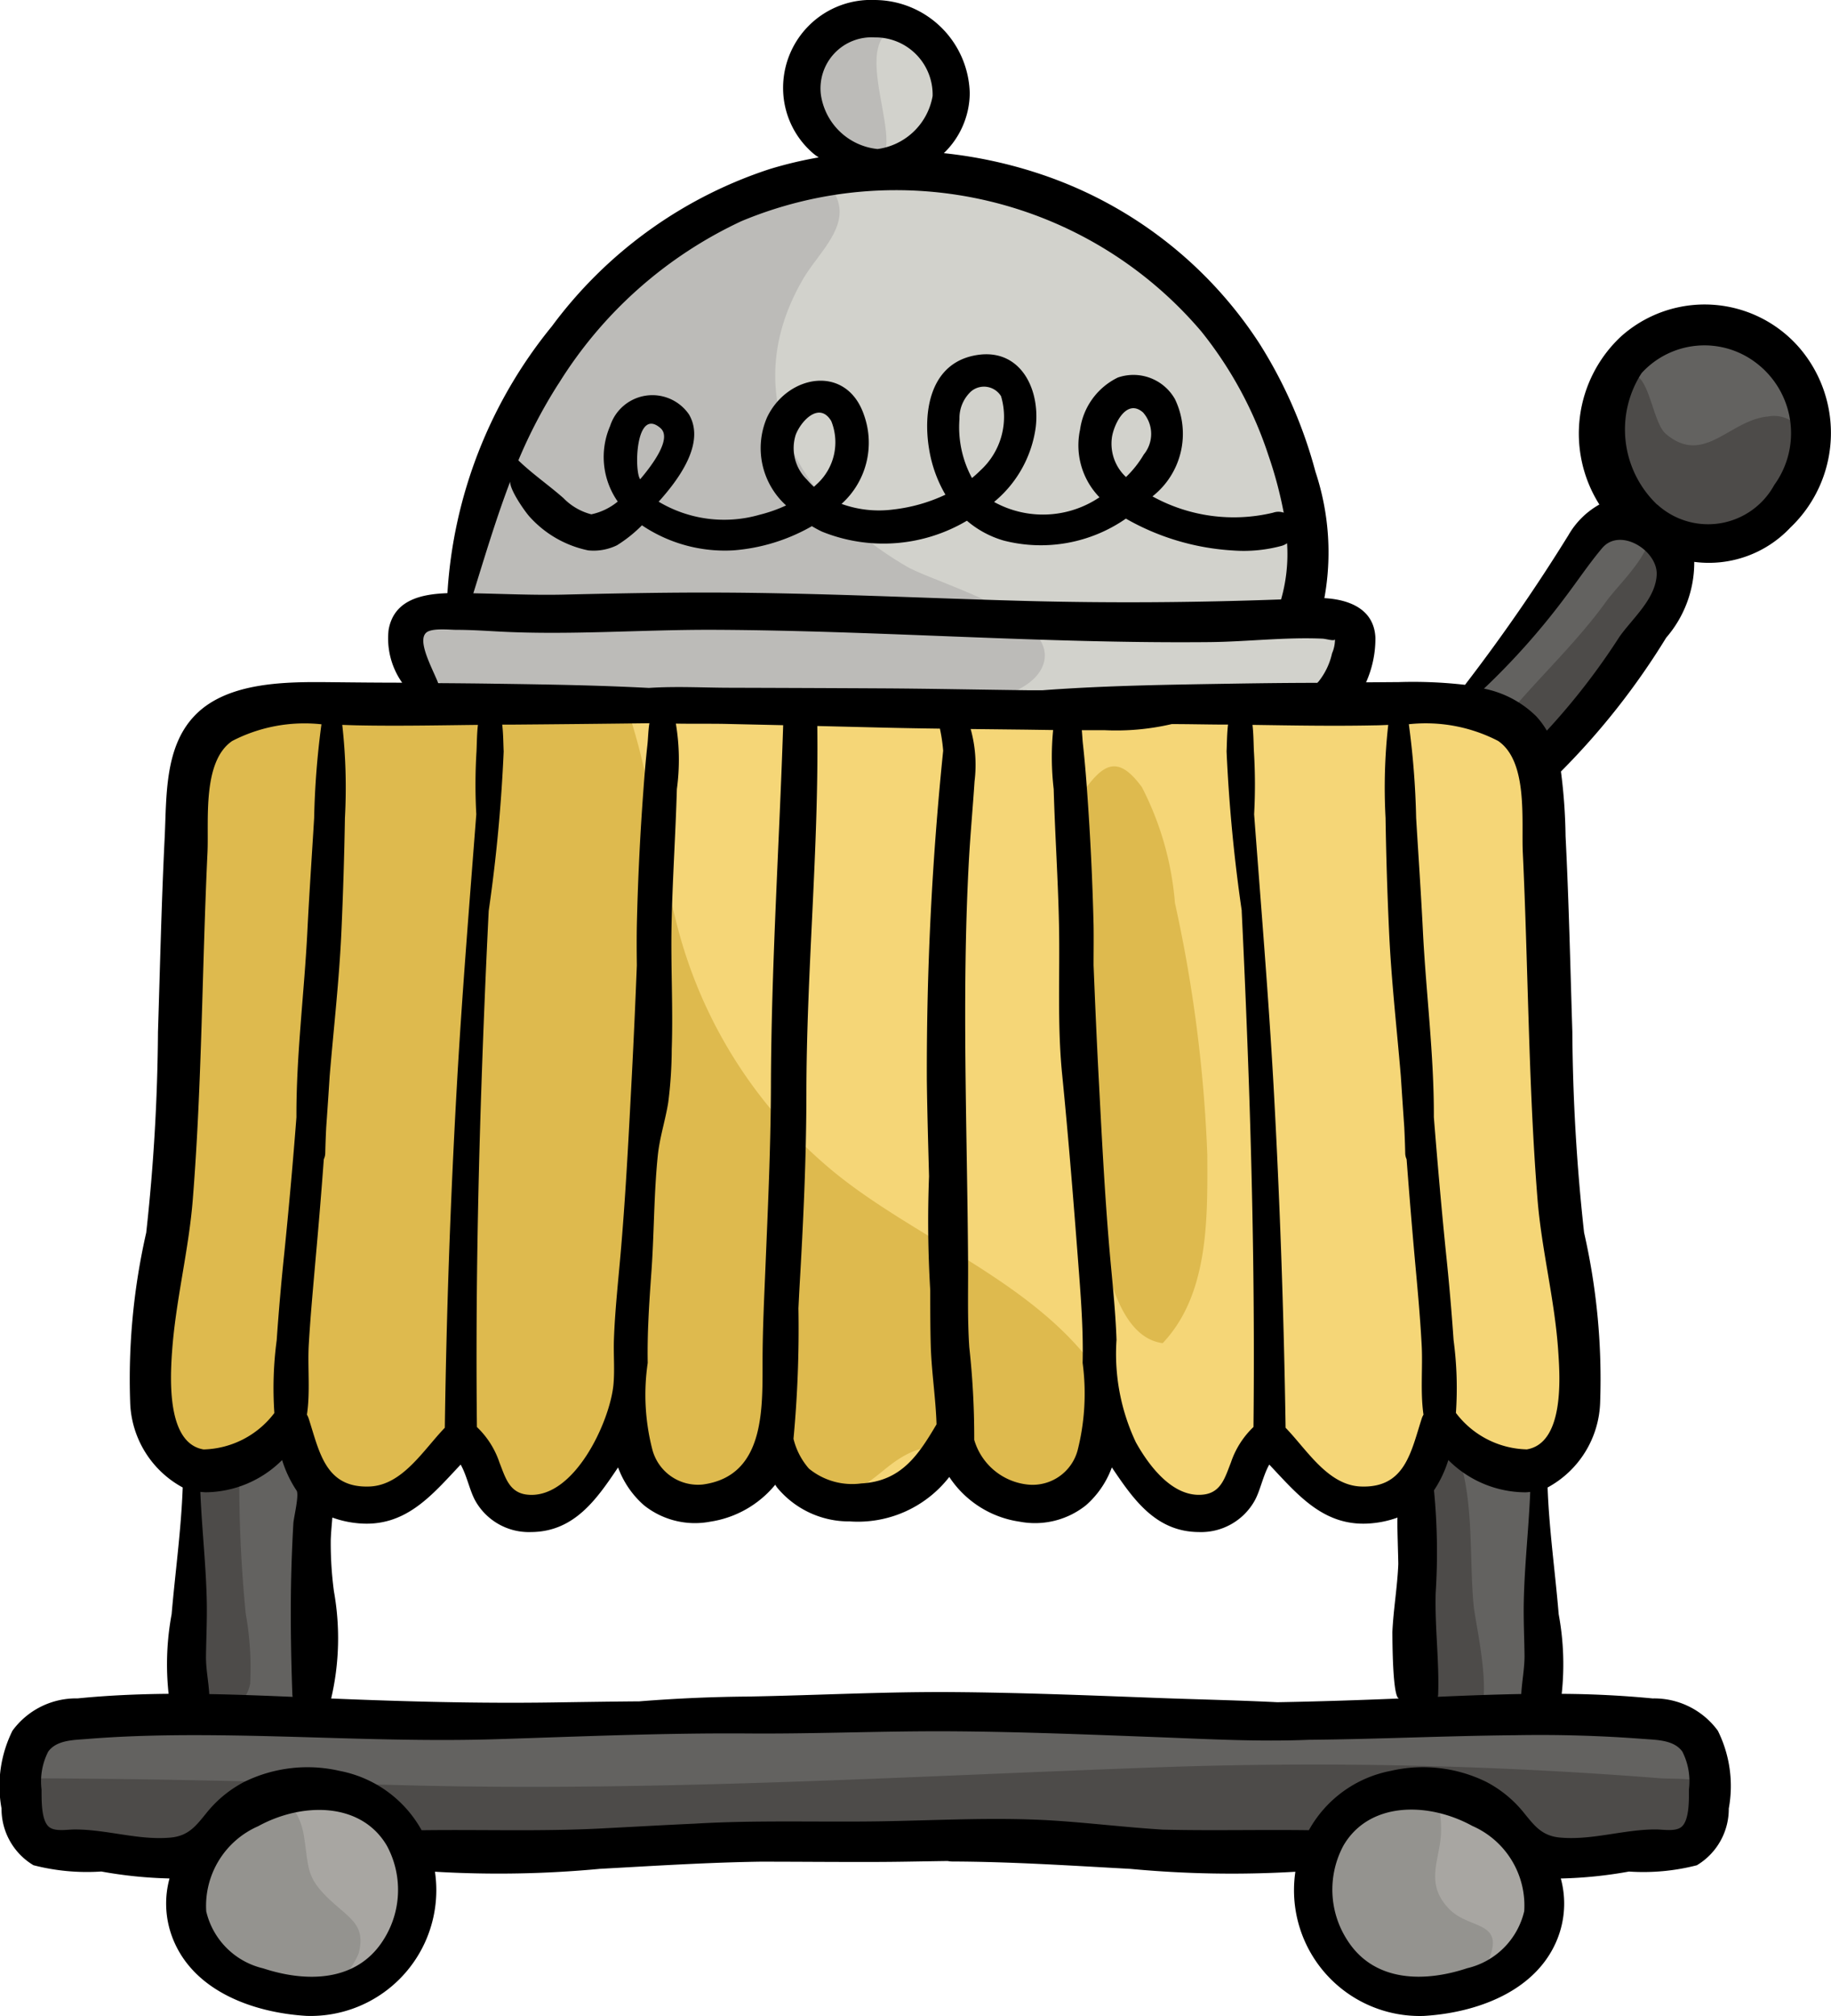 <svg xmlns="http://www.w3.org/2000/svg" width="52.701" height="58" viewBox="0 0 52.701 58"><path data-name="Tracé 220" d="M36.477 20.245c-2.942.135-5.856-.419-8.82-.153q-2.574.231-5.159.307c-4.632.14-9.3-.282-13.927.046-1.281.091-2.706.175-3.116 1.609a12.431 12.431 0 0 0-.106 2.763c-.052 1.026-.207 2.048-.269 3.073-.213 3.523-.222 7.057-.452 10.577-.071 1.079-.63 2.953.356 3.726.944.739 2.567-.191 3.148-1.034.609.515.839 1.5 1.6 1.858 1.232.583 2.116-.532 3.1-.99.875-.406.789.559 1.484 1.1 1.513 1.17 3.209-.33 3.909-1.719.257.708.381 1.346 1.286 1.549a2.234 2.234 0 0 0 2.589-1.238 2.358 2.358 0 0 0 1.942 1.578c1.163.178 2.184-.709 2.981-1.45 1.172 1.526 4.2 2.025 4.684-.471.357.745 1.141 1.872 1.986 2.036 1.472.287 2.109-1.077 2.707-2.112.754.828 1.232 1.788 2.522 1.838 1.385.053 1.618-1.074 2.374-1.935 1.354 1.613 3.871 1.313 4.241-.95.254-1.551-.268-3.09-.4-4.628-.138-1.606-.336-3.2-.511-4.8-.187-1.709-.169-3.435-.3-5.149-.086-1.1.208-2.877-.169-3.908-.854-2.354-5.617-1.192-7.68-1.523z" fill="#f5d677"/><g data-name="Groupe 150" fill="#deba4e"><path data-name="Tracé 221" d="M18.183 20.783c.577 1.865.785 3.816 1.272 5.7a13.512 13.512 0 0 0 4.309 7.029c2.522 2.19 6.513 3.465 8.192 6.539.558 1.022.61 2.14-.567 2.471-.925.26-1.915.749-2.823.311-1.11-.534-1.29-1.737-2.669-.88-.659.41-1.1 1.091-1.951.932-1.189-.222-1.114-1.357-2.384-.563-1.091.682-1.443 1.187-2.7.416-.9-.554-.868-1.062-1.958-.311-.949.654-1.259 1.311-2.388.489-.5-.363-.819-1.244-1.512-1.154-1.021.132-1.234 1.42-2.49 1.282a2.749 2.749 0 0 1-1.314-.57c-.4-.3-.671-1.1-1.1-1.235-.888-.284-1.706 1.384-2.726 1.125-1.505-.383-1.056-3.058-.993-4.133.126-2.163.516-4.3.642-6.457a61.576 61.576 0 0 0 .331-6.978c-.076-1.354-.271-3.454 1.19-4.221 1.115-.586 2.861-.32 4.108-.35 1.138-.027 2.282.069 3.423.067 1.069.002 3.004-.361 4.108.491z"/><path data-name="Tracé 222" d="M30.933 23.137c.75 2.556.282 5.659.448 8.3.086 1.362-.028 6.928 2.084 7.2 1.328-1.4 1.293-3.578 1.284-5.425a40.634 40.634 0 0 0-.931-7.237 8.794 8.794 0 0 0-.951-3.331c-.78-1.065-1.218-.593-1.934.493z"/></g><path data-name="Tracé 223" d="M24.94.549c-1.123-.239-1.936 1.16-1.741 2.1a7.061 7.061 0 0 0 .941 1.8 11.511 11.511 0 0 0-2.6 1.178 14.31 14.31 0 0 0-2.657 1.477 15.287 15.287 0 0 0-4.756 6.3 8.446 8.446 0 0 0-.558 2.338 4.448 4.448 0 0 1-.29 1.534c-.311.388-.991.13-1.349.394-.568.419-.164 1.495-.14 2.056a10.916 10.916 0 0 0 4.165.294c2.053-.054 4.087-.1 6.139.031a54.69 54.69 0 0 0 5.8.167 47.234 47.234 0 0 1 4.34.038c1.266.061 2.506-.092 3.77-.11a7.649 7.649 0 0 0 1.939-.04 1.2 1.2 0 0 0 .853-1.034c.1-.686.06-.836-.519-1-1.081-.308-1.185-.6-.927-1.687a5.3 5.3 0 0 0 .152-2.256 11.756 11.756 0 0 0-4-6.409 15.05 15.05 0 0 0-3.839-2.1 9.835 9.835 0 0 0-1.935-.578c-.3-.061-1.143-.036-1.328-.391-.262-.5.229-.641.478-.939a1.959 1.959 0 0 0 .41-1.043A2.168 2.168 0 0 0 24.94.549z" fill="#d2d2cc"/><g data-name="Groupe 151" fill="#bcbbb8"><path data-name="Tracé 224" d="M21.956 5.344a14.731 14.731 0 0 0-6.285 5.347c-1.339 2.069-1.637 4.935-3.057 6.721-.469.59-1.709.482-.466 1.831 1.055 1.146 3.358.657 4.707.712 1.679.068 12.26 1.557 13.164-.816.536-1.409-3.082-2.353-3.926-2.846-3.09-1.8-4.917-4.914-2.989-8.249.482-.835 1.531-1.65.826-2.621a1.365 1.365 0 0 0-1.974-.079z"/><path data-name="Tracé 225" d="M24.845.246c-1.142.815-2.655 3.463-.564 4.3 2.573 1.027.137-2.742 1.265-3.618-.1-.18-.249-.327-.361-.51"/></g><g data-name="Groupe 152" fill="#636260"><path data-name="Tracé 226" d="M5.406 42.328a21.115 21.115 0 0 1 .065 3.143c.005.717.064 1.455.048 2.169-.018.812-.109 1.226-.838 1.555-.965.435-2.085-.1-2.96.322a2.51 2.51 0 0 0-1.177 2.237c.147 1.818 2.32 1.738 3.679 1.677 2.212-.1 4.4-.191 6.623-.169 10.933.108 21.872-.585 32.8-.136 1.407.058 2.827-.042 4.237-.05 1.559-.009 1.441-1.252 1.118-2.47-.569-2.143-3.16-.481-4.2-1.526-.935-.935-.327-3.044-.362-4.2-.027-.891-.219-1.784-.259-2.675a5.576 5.576 0 0 1-1.586-.394c-.263-.142-.415-.455-.751-.352-.659.2-1.1 1.527-1.063 2.116.1 1.559 1.128 4.18-.136 5.5-.71.744-2.8.365-3.79.395-1.487.044-2.974.085-4.461.091-4.206.016-8.4-.051-12.607.119-2.186.088-4.373.12-6.56.158-1.033.018-2.532.246-3.511-.238-.59-.292-.569-.645-.6-1.283a22.736 22.736 0 0 1-.13-3.467c.128-1.268.283-2.353-.535-3.461-.963.217-1.614 1.059-3.044.939z"/><path data-name="Tracé 227" d="M42.032 20.219a12.616 12.616 0 0 0 2.253-2.637c.594-.767 1.292-1.486 1.845-2.271.666-.945-.137-1.628-.078-2.7a3.174 3.174 0 0 1 2.509-3c2.114-.489 4.751 1.719 3.48 3.931a4.207 4.207 0 0 1-2.667 2.053c-.3.073-.837.074-1.066.283-.327.3-.214 1.176-.391 1.592a10.906 10.906 0 0 1-2.035 2.712c-.343.384-.682 1.153-1.146 1.4-.555.3-.5-.006-.929-.471a3.007 3.007 0 0 0-1.775-.892z"/></g><g data-name="Groupe 153" fill="#4d4b49"><path data-name="Tracé 228" d="M6.888 42.328a38.554 38.554 0 0 0 .185 4.093A8.809 8.809 0 0 1 7.2 48.44c-.19.91-1.218.9-1.915.546.639-1.446.457-3.625.3-5.186-.11-1.023-.098-1.56 1.303-1.472z"/><path data-name="Tracé 229" d="M43.336 20.638c.944-1.141 2.033-2.139 2.9-3.343.35-.485 1.308-1.358 1.256-2.017-.072-.906-1.236-1.444-1.271-2.611-.015-.49.148-1.8.719-1.885.525-.08.619 1.374 1.009 1.7 1.095.928 1.832-.4 2.933-.5a.935.935 0 0 1 1.114.9c.076 1.151-1.01 1.82-1.843 2.27a3.105 3.105 0 0 1-.888.44c-.255.044-.863-.208-1.037-.076-.328.25-.055 1.224-.157 1.6-.234.864-1.248 1.687-1.826 2.367-.254.3-1.248 2-1.656 2.072-.585.115-.743-.792-1.253-.917z"/><path data-name="Tracé 230" d="M.725 51.155c3.649.006 7.3.107 10.946.2 7.236.188 14.391-.257 21.612-.515a126.407 126.407 0 0 1 14.492.313c.463.037 1.466-.075 1.644.469.164.5-.442.923-.791 1.118-1.343.748-3.26.459-4.73.336a76.783 76.783 0 0 0-8.863.076c-3.7.116-7.418-.106-11.124-.072-3.3.031-6.608-.094-9.9.036-3.118.123-6.281.18-9.4.2-1.223.015-5.193.454-3.886-2.161z"/><path data-name="Tracé 231" d="M40.537 42.744a36.251 36.251 0 0 1 .244 4.439 6.685 6.685 0 0 0 .107 2.047c.381.04 1.123.59 1.488.383.7-.394.1-2.823.04-3.424-.146-1.519.051-3.329-.612-4.743a3.119 3.119 0 0 0-1.267 1.298z"/></g><g data-name="Groupe 154" fill="#a8a6a2"><path data-name="Tracé 232" d="M8.332 51.768c-1.826.317-3.257 1.54-2.4 3.739a3.117 3.117 0 0 0 3.947 1.765c2.3-.9 2.823-5.324-.036-5.566a5.96 5.96 0 0 0-1.511.062z"/><path data-name="Tracé 233" d="M41.094 51.635c-2.528-.5-3.449 1.46-3.021 3.644.36 1.838 1.806 2.192 3.512 2.2 1.723.011 3.045-1.138 2.641-2.888-.308-1.329-1.532-3.172-3.132-2.956z"/></g><g data-name="Groupe 155" fill="#94938f"><path data-name="Tracé 234" d="M7.618 51.875c-2.8.753-2.465 5.151.323 5.711a2.294 2.294 0 0 0 2.384-1.4c.185-.728-.159-.945-.652-1.375-.907-.791-.761-1.005-.933-2.043-.094-.538-.467-1.273-1.122-.893z"/><path data-name="Tracé 235" d="M40.453 51.554c-1.755-.08-2.43 1.9-2.367 3.291a2.431 2.431 0 0 0 2.368 2.478c.922.105 1.953.1 2.393-.946.48-1.138-.57-.863-1.149-1.476-.7-.738-.252-1.4-.221-2.179.019-.518-.084-1.654-1.024-1.168z"/></g><path data-name="Tracé 236" d="M51.531 15.177A3.758 3.758 0 0 0 51.787 10a3.608 3.608 0 0 0-5.129-.322 3.82 3.82 0 0 0-.624 4.835 2.352 2.352 0 0 0-.89.881 51.557 51.557 0 0 1-2.977 4.306 13.074 13.074 0 0 0-1.9-.079l-.948.007a3.091 3.091 0 0 0 .269-1.283c-.038-.832-.764-1.1-1.469-1.139a7.342 7.342 0 0 0-.256-3.633 13.279 13.279 0 0 0-1.619-3.7 12.061 12.061 0 0 0-6.211-4.836 13.085 13.085 0 0 0-2.867-.631 2.423 2.423 0 0 0 .746-1.722A2.749 2.749 0 0 0 25.178 0a2.529 2.529 0 0 0-2.638 2.572 2.474 2.474 0 0 0 .9 1.869c.04.031.082.059.124.087a11.659 11.659 0 0 0-1.415.337 12.706 12.706 0 0 0-6.263 4.519 13.415 13.415 0 0 0-3.008 7.679c-.748.026-1.542.192-1.693 1.056a2.206 2.206 0 0 0 .39 1.519c-.679 0-1.359-.007-2.038-.014-1.267-.013-3-.025-3.942.971-.857.9-.8 2.3-.853 3.456-.094 1.875-.135 3.752-.195 5.629a55.787 55.787 0 0 1-.338 5.777 18.96 18.96 0 0 0-.463 4.865 2.886 2.886 0 0 0 1.513 2.467c-.044 1.213-.215 2.436-.319 3.644a7.863 7.863 0 0 0-.087 2.291c-.874.008-1.747.045-2.617.132a2.269 2.269 0 0 0-1.877.929 3.569 3.569 0 0 0-.315 2.237 1.888 1.888 0 0 0 .919 1.633 6.166 6.166 0 0 0 1.954.181 12.548 12.548 0 0 0 1.962.2 2.74 2.74 0 0 0 .108 1.762c.614 1.5 2.329 2.1 3.832 2.191a3.618 3.618 0 0 0 3.7-4.147 31.127 31.127 0 0 0 4.751-.083c1.536-.084 3.072-.183 4.611-.206 1.076 0 2.152.011 3.227.008.723 0 1.446-.018 2.17-.027a.654.654 0 0 0 .134.014c1.709.006 3.415.119 5.121.212a31.126 31.126 0 0 0 4.751.083 3.618 3.618 0 0 0 3.7 4.147c1.5-.089 3.218-.694 3.832-2.191a2.74 2.74 0 0 0 .108-1.762 12.548 12.548 0 0 0 1.962-.2 6.166 6.166 0 0 0 1.954-.181 1.888 1.888 0 0 0 .919-1.633 3.569 3.569 0 0 0-.315-2.237 2.269 2.269 0 0 0-1.877-.929 28.949 28.949 0 0 0-2.617-.132 7.867 7.867 0 0 0-.087-2.291c-.1-1.208-.275-2.431-.319-3.645a2.886 2.886 0 0 0 1.513-2.467 18.96 18.96 0 0 0-.463-4.865 55.785 55.785 0 0 1-.338-5.777c-.059-1.877-.1-3.754-.195-5.629a15.828 15.828 0 0 0-.133-1.858 20.966 20.966 0 0 0 3.029-3.849 3.305 3.305 0 0 0 .808-2.181 3.222 3.222 0 0 0 2.766-.986zm-11.988 5.689c.131 0 .271-.008.414-.013a16.167 16.167 0 0 0-.077 2.675q.025 1.622.1 3.241c.062 1.4.222 2.788.339 4.182q.049.74.1 1.479c.012.247.022.494.027.741a.425.425 0 0 0 .04.176q.106 1.411.232 2.819c.076.833.155 1.666.2 2.5.038.649-.042 1.373.054 2.028a.541.541 0 0 0-.047.1c-.314.97-.481 2.015-1.755 1.967-.95-.036-1.554-1.057-2.167-1.69q-.075-4.928-.347-9.848c-.147-2.6-.364-5.2-.559-7.8a15.6 15.6 0 0 0-.006-1.808c-.011-.228-.01-.5-.041-.763 1.162.017 2.329.038 3.493.014zm.73 27.993c-1.17.048-2.339.087-3.509.107-1.149-.057-2.3-.08-3.454-.123-1.958-.074-3.917-.153-5.877-.168s-3.936.093-5.906.128a43.86 43.86 0 0 0-3.125.138c-.843.006-1.686.02-2.529.032-2.117.03-4.227-.026-6.341-.114a7.628 7.628 0 0 0 .08-3.078 10.462 10.462 0 0 1-.092-1.489c.008-.216.029-.428.046-.638a2.927 2.927 0 0 0 .727.163c1.374.135 2.134-.805 2.966-1.687.184.325.262.765.431 1.057a1.769 1.769 0 0 0 1.6.884c1.239-.009 1.884-.942 2.5-1.86a2.658 2.658 0 0 0 .741 1.086 2.349 2.349 0 0 0 1.908.476 3 3 0 0 0 1.874-1.063l.047.072a2.681 2.681 0 0 0 2.1.983 3.332 3.332 0 0 0 2.863-1.279 2.927 2.927 0 0 0 2.029 1.287 2.35 2.35 0 0 0 1.909-.476 2.66 2.66 0 0 0 .741-1.086c.618.918 1.263 1.851 2.5 1.86a1.769 1.769 0 0 0 1.6-.884c.169-.291.247-.732.431-1.057.833.882 1.593 1.822 2.966 1.687a2.93 2.93 0 0 0 .727-.163c-.022.008.024 1.245.02 1.351-.027.651-.14 1.292-.17 1.942.002.173 0 1.92.197 1.912zM14.497 21.616c-.011-.231-.01-.506-.042-.771h.22q2.008-.016 4.017-.041c-.035.208-.037.434-.057.615-.05.449-.087.9-.119 1.352a74.855 74.855 0 0 0-.186 3.847c-.007.383-.005.767 0 1.15a253.267 253.267 0 0 1-.142 3.138c-.089 1.69-.173 3.385-.318 5.071-.073.855-.17 1.71-.2 2.568-.014.423.025.849-.012 1.271-.094 1.069-1.146 3.352-2.507 3.176-.5-.065-.612-.51-.775-.92a2.51 2.51 0 0 0-.649-1.022c-.036-3.276.019-6.553.13-9.827q.085-2.51.209-5.019a46 46 0 0 0 .431-4.588zm4.832 5c.026-1.306.116-2.61.153-3.915a6.278 6.278 0 0 0-.029-1.886c.494.009.981 0 1.431.009l1.658.037c-.114 3.466-.343 6.933-.353 10.4-.005 1.747-.087 3.486-.159 5.231-.035.849-.077 1.7-.081 2.549-.008 1.389.118 3.413-1.719 3.662a1.358 1.358 0 0 1-1.458-1.022 6.287 6.287 0 0 1-.129-2.475c-.016-.846.04-1.688.1-2.532.087-1.143.073-2.3.191-3.442.054-.519.219-1.012.3-1.523a12.3 12.3 0 0 0 .1-1.523c.041-1.186-.029-2.38-.005-3.571zm3.652 11.02c.011-.227.022-.453.035-.679.106-1.818.191-3.637.194-5.458 0-3.539.36-7.076.314-10.615l1.751.043q.889.022 1.778.033a4.836 4.836 0 0 1 .094.635 89.9 89.9 0 0 0-.47 9.477c.011.923.039 1.844.063 2.766a33.275 33.275 0 0 0 .035 3.28c0 .544 0 1.089.016 1.632.025.744.142 1.479.165 2.222-.52.881-1.016 1.638-2.163 1.7a1.964 1.964 0 0 1-1.509-.425 2.031 2.031 0 0 1-.445-.858 34.042 34.042 0 0 0 .142-3.754zm4.958-16.665l1.61.018.763.011a8.02 8.02 0 0 0 .016 1.7c.037 1.305.127 2.609.153 3.915.028 1.431-.052 2.841.088 4.268.193 1.933.345 3.861.492 5.792.064.844.12 1.685.1 2.532a6.65 6.65 0 0 1-.145 2.515 1.341 1.341 0 0 1-1.441.982 1.8 1.8 0 0 1-1.534-1.285v-.028a23.776 23.776 0 0 0-.142-2.634c-.056-.811-.03-1.623-.035-2.436-.025-3.852-.186-7.672.021-11.525.042-.775.114-1.546.165-2.32a3.84 3.84 0 0 0-.112-1.505zm7.8 5.232q.122 2.509.209 5.019c.111 3.274.167 6.551.13 9.827a2.508 2.508 0 0 0-.649 1.022c-.163.41-.275.855-.775.92-.885.115-1.584-.825-1.96-1.5a5.955 5.955 0 0 1-.558-2.948c-.029-.859-.125-1.713-.2-2.568-.145-1.687-.229-3.381-.318-5.071-.055-1.046-.1-2.092-.142-3.138 0-.383.006-.767 0-1.15a79.671 79.671 0 0 0-.186-3.847c-.032-.451-.069-.9-.119-1.352-.014-.123-.02-.267-.033-.412h.663a7.062 7.062 0 0 0 1.925-.176c.468 0 .936.011 1.4.014h.22c-.032.266-.031.54-.042.771a46.018 46.018 0 0 0 .437 4.586zM25.178 1.076a1.645 1.645 0 0 1 1.665 1.685 1.861 1.861 0 0 1-1.584 1.526 1.837 1.837 0 0 1-1.632-1.565 1.47 1.47 0 0 1 1.551-1.646zm-9.1 9.96a12.313 12.313 0 0 1 5.264-4.675 11.539 11.539 0 0 1 13.234 3.172 11.325 11.325 0 0 1 1.936 3.575 11.812 11.812 0 0 1 .437 1.64.456.456 0 0 0-.306 0 4.847 4.847 0 0 1-3.472-.469 2.291 2.291 0 0 0 .646-2.8 1.373 1.373 0 0 0-1.642-.619 1.965 1.965 0 0 0-1.088 1.5 2.143 2.143 0 0 0 .559 1.945 2.909 2.909 0 0 1-3.034.134 3.374 3.374 0 0 0 1.2-2.155c.136-1.176-.516-2.368-1.86-2.037-1.2.3-1.383 1.634-1.21 2.672a3.781 3.781 0 0 0 .47 1.311 4.776 4.776 0 0 1-1.5.426 3.168 3.168 0 0 1-1.49-.161 2.366 2.366 0 0 0 .649-2.548c-.5-1.485-2.206-1.177-2.793.059a2.222 2.222 0 0 0 .548 2.533 4.25 4.25 0 0 1-.768.27 3.68 3.68 0 0 1-2.9-.377c.552-.613 1.361-1.675.873-2.51a1.278 1.278 0 0 0-2.27.332 2.239 2.239 0 0 0 .219 2.174 1.777 1.777 0 0 1-.76.367 1.714 1.714 0 0 1-.8-.464c-.414-.366-.9-.7-1.3-1.088a14.431 14.431 0 0 1 1.156-2.207zm16.844 2.037a3.019 3.019 0 0 1-.513.649 1.309 1.309 0 0 1-.4-1.171c.075-.4.431-1.091.892-.685a.932.932 0 0 1 .021 1.207zm-4.7.456a3.25 3.25 0 0 1-.246.222 3.073 3.073 0 0 1-.36-1.7 1.046 1.046 0 0 1 .336-.794.576.576 0 0 1 .861.141 2.087 2.087 0 0 1-.591 2.131zm-4.7.385c-.03.032-.063.06-.095.09a2.48 2.48 0 0 1-.2-.205 1.269 1.269 0 0 1-.324-1.292c.159-.413.686-.961 1.023-.394a1.627 1.627 0 0 1-.402 1.801zm-5.1-.13l-.016-.033c-.151-.334-.088-2.027.6-1.44.359.302-.269 1.109-.578 1.473zm-3.73.034c-.078.2.435.932.576 1.073a3.114 3.114 0 0 0 1.661.941 1.537 1.537 0 0 0 .83-.147 3.931 3.931 0 0 0 .718-.574 4.275 4.275 0 0 0 2.64.72 5.367 5.367 0 0 0 2.251-.695c.094.056.19.109.287.155a4.715 4.715 0 0 0 4.175-.312 2.846 2.846 0 0 0 1.052.569 4.293 4.293 0 0 0 3.524-.629 7.041 7.041 0 0 0 3.084.916 4.173 4.173 0 0 0 1.406-.135.512.512 0 0 0 .149-.073 4.731 4.731 0 0 1-.172 1.616c-2.5.092-4.981.109-7.481.04-2.9-.08-5.805-.226-8.711-.237-1.479-.006-2.958.023-4.437.058-.879.021-1.746-.022-2.62-.038.344-1.105.668-2.191 1.074-3.248zM12.267 18.2c.158-.142.675-.082.866-.082.38 0 .759.023 1.138.044 2.089.119 4.2-.054 6.3-.045 4.746.022 9.486.4 14.233.354 1.075-.01 2.173-.146 3.245-.1.116 0 .38.093.375.01a1 1 0 0 1-.084.412 1.984 1.984 0 0 1-.388.812 1.194 1.194 0 0 0-.036.038c-.81 0-1.62.01-2.43.023-1.776.029-3.556.052-5.328.179l-.159.012h-.331c-1.464-.017-2.928-.049-4.392-.056q-2.136-.011-4.272-.017c-.719 0-1.536-.048-2.326.005-1.45-.076-2.9-.1-4.355-.12-.569-.009-1.139-.014-1.709-.018-.188-.462-.609-1.214-.347-1.451zM9.362 33.17a26.2 26.2 0 0 1 .027-.741q.053-.74.1-1.479c.117-1.393.277-2.786.339-4.182q.072-1.62.1-3.241a16.167 16.167 0 0 0-.077-2.675c.143.005.283.01.414.013 1.164.024 2.327 0 3.491-.013-.031.263-.03.534-.041.763a15.6 15.6 0 0 0-.006 1.808c-.2 2.6-.412 5.2-.559 7.8q-.278 4.922-.347 9.848c-.613.633-1.217 1.654-2.167 1.69-1.275.049-1.441-1-1.755-1.967a.544.544 0 0 0-.047-.1c.1-.655.016-1.379.054-2.028.049-.835.128-1.668.2-2.5q.128-1.409.232-2.819a.426.426 0 0 0 .042-.177zM4.95 38.916c.1-1.487.484-2.94.6-4.427.134-1.677.2-3.359.253-5.041.052-1.642.092-3.285.169-4.926.043-.9-.159-2.617.713-3.208a4.533 4.533 0 0 1 2.567-.479 23.771 23.771 0 0 0-.21 2.694c-.065 1.08-.14 2.16-.194 3.241-.089 1.787-.323 3.577-.316 5.368a160.24 160.24 0 0 1-.35 3.915 72.016 72.016 0 0 0-.218 2.5 10.393 10.393 0 0 0-.067 2.093 2.637 2.637 0 0 1-2.036 1.049c-1.062-.175-.96-2.027-.912-2.779zm3.427 6.651c-.018 1.064 0 2.138.038 3.179a.6.6 0 0 0 .008.066c-.8-.034-1.6-.066-2.4-.08-.02-.364-.1-.733-.094-1.1.007-.514.032-1.024.023-1.538-.02-1.063-.143-2.12-.186-3.179.048.005.1.009.146.012A3.156 3.156 0 0 0 8.12 42a3.367 3.367 0 0 0 .415.876c.083.118-.081.778-.091.943a45.142 45.142 0 0 0-.067 1.748zm2.647 10.255c-.771 1.2-2.217 1.205-3.449.8a2.2 2.2 0 0 1-1.639-1.64 2.5 2.5 0 0 1 1.494-2.449c1.259-.691 2.96-.707 3.705.56a2.671 2.671 0 0 1-.111 2.729zm32.847-.845a2.2 2.2 0 0 1-1.639 1.64c-1.232.41-2.678.405-3.449-.8a2.672 2.672 0 0 1-.112-2.733c.745-1.268 2.446-1.251 3.705-.56a2.5 2.5 0 0 1 1.495 2.454zm3.44-4.955c.375.031.867.025 1.111.364a1.883 1.883 0 0 1 .19 1.088c0 .268.019.89-.217 1.08-.174.14-.516.073-.728.072-.922-.005-1.85.319-2.768.233-.519-.048-.733-.338-1.04-.716a3.414 3.414 0 0 0-1.079-.885 4.133 4.133 0 0 0-2.751-.317 3.433 3.433 0 0 0-2.356 1.706h-.033c-1.393-.018-2.778.018-4.169-.016-1.079-.066-2.157-.2-3.234-.266-1.627-.094-3.259 0-4.886.027-1.759.028-3.576-.039-5.349.067-.91.041-1.819.094-2.729.14-1.707.087-3.4.027-5.105.049h-.033a3.433 3.433 0 0 0-2.356-1.706 4.133 4.133 0 0 0-2.751.317 3.413 3.413 0 0 0-1.079.885c-.307.378-.521.668-1.04.716-.918.085-1.846-.239-2.768-.233-.213 0-.554.068-.728-.072-.236-.19-.214-.812-.217-1.08a1.882 1.882 0 0 1 .191-1.087c.243-.338.735-.333 1.11-.364 1.23-.1 2.466-.119 3.7-.108 2.716.024 5.423.2 8.139.112 2.383-.075 4.789-.181 7.194-.163 1.97.015 3.937-.076 5.906-.062s3.918.094 5.877.168c1.456.055 2.907.136 4.357.076 1.982-.018 3.961-.114 5.945-.132a39.011 39.011 0 0 1 3.697.108zM43.88 47.63c0 .368-.074.737-.094 1.1-.8.014-1.6.045-2.4.08 0-.022.007-.042.008-.066.034-.955-.1-1.957-.071-2.93a18.4 18.4 0 0 0-.049-2.943 3.375 3.375 0 0 0 .413-.871 3.156 3.156 0 0 0 2.211.928c.05 0 .1-.006.146-.012-.043 1.06-.166 2.117-.186 3.179-.01.512.016 1.023.022 1.536zm.061-5.937a2.637 2.637 0 0 1-2.036-1.049 10.393 10.393 0 0 0-.067-2.093 69.636 69.636 0 0 0-.218-2.5c-.132-1.3-.246-2.609-.35-3.915.007-1.791-.227-3.581-.316-5.368-.054-1.081-.129-2.16-.194-3.241a23.72 23.72 0 0 0-.21-2.694 4.534 4.534 0 0 1 2.567.479c.872.591.67 2.305.713 3.208.078 1.641.117 3.284.17 4.926.053 1.682.119 3.364.253 5.041.119 1.487.507 2.94.6 4.427.052.754.159 2.606-.912 2.78zm2.671-23.375a19.511 19.511 0 0 1-2.09 2.7 2.348 2.348 0 0 0-.31-.418 2.969 2.969 0 0 0-1.5-.791 20.633 20.633 0 0 0 2.341-2.633c.354-.466.685-.964 1.062-1.41.513-.608 1.6.069 1.569.766s-.698 1.256-1.072 1.786zm1.087-3.8a2.986 2.986 0 0 1-.449-3.786 2.449 2.449 0 0 1 3.287-.3 2.537 2.537 0 0 1 .53 3.52 2.17 2.17 0 0 1-3.365.563z"/></svg>